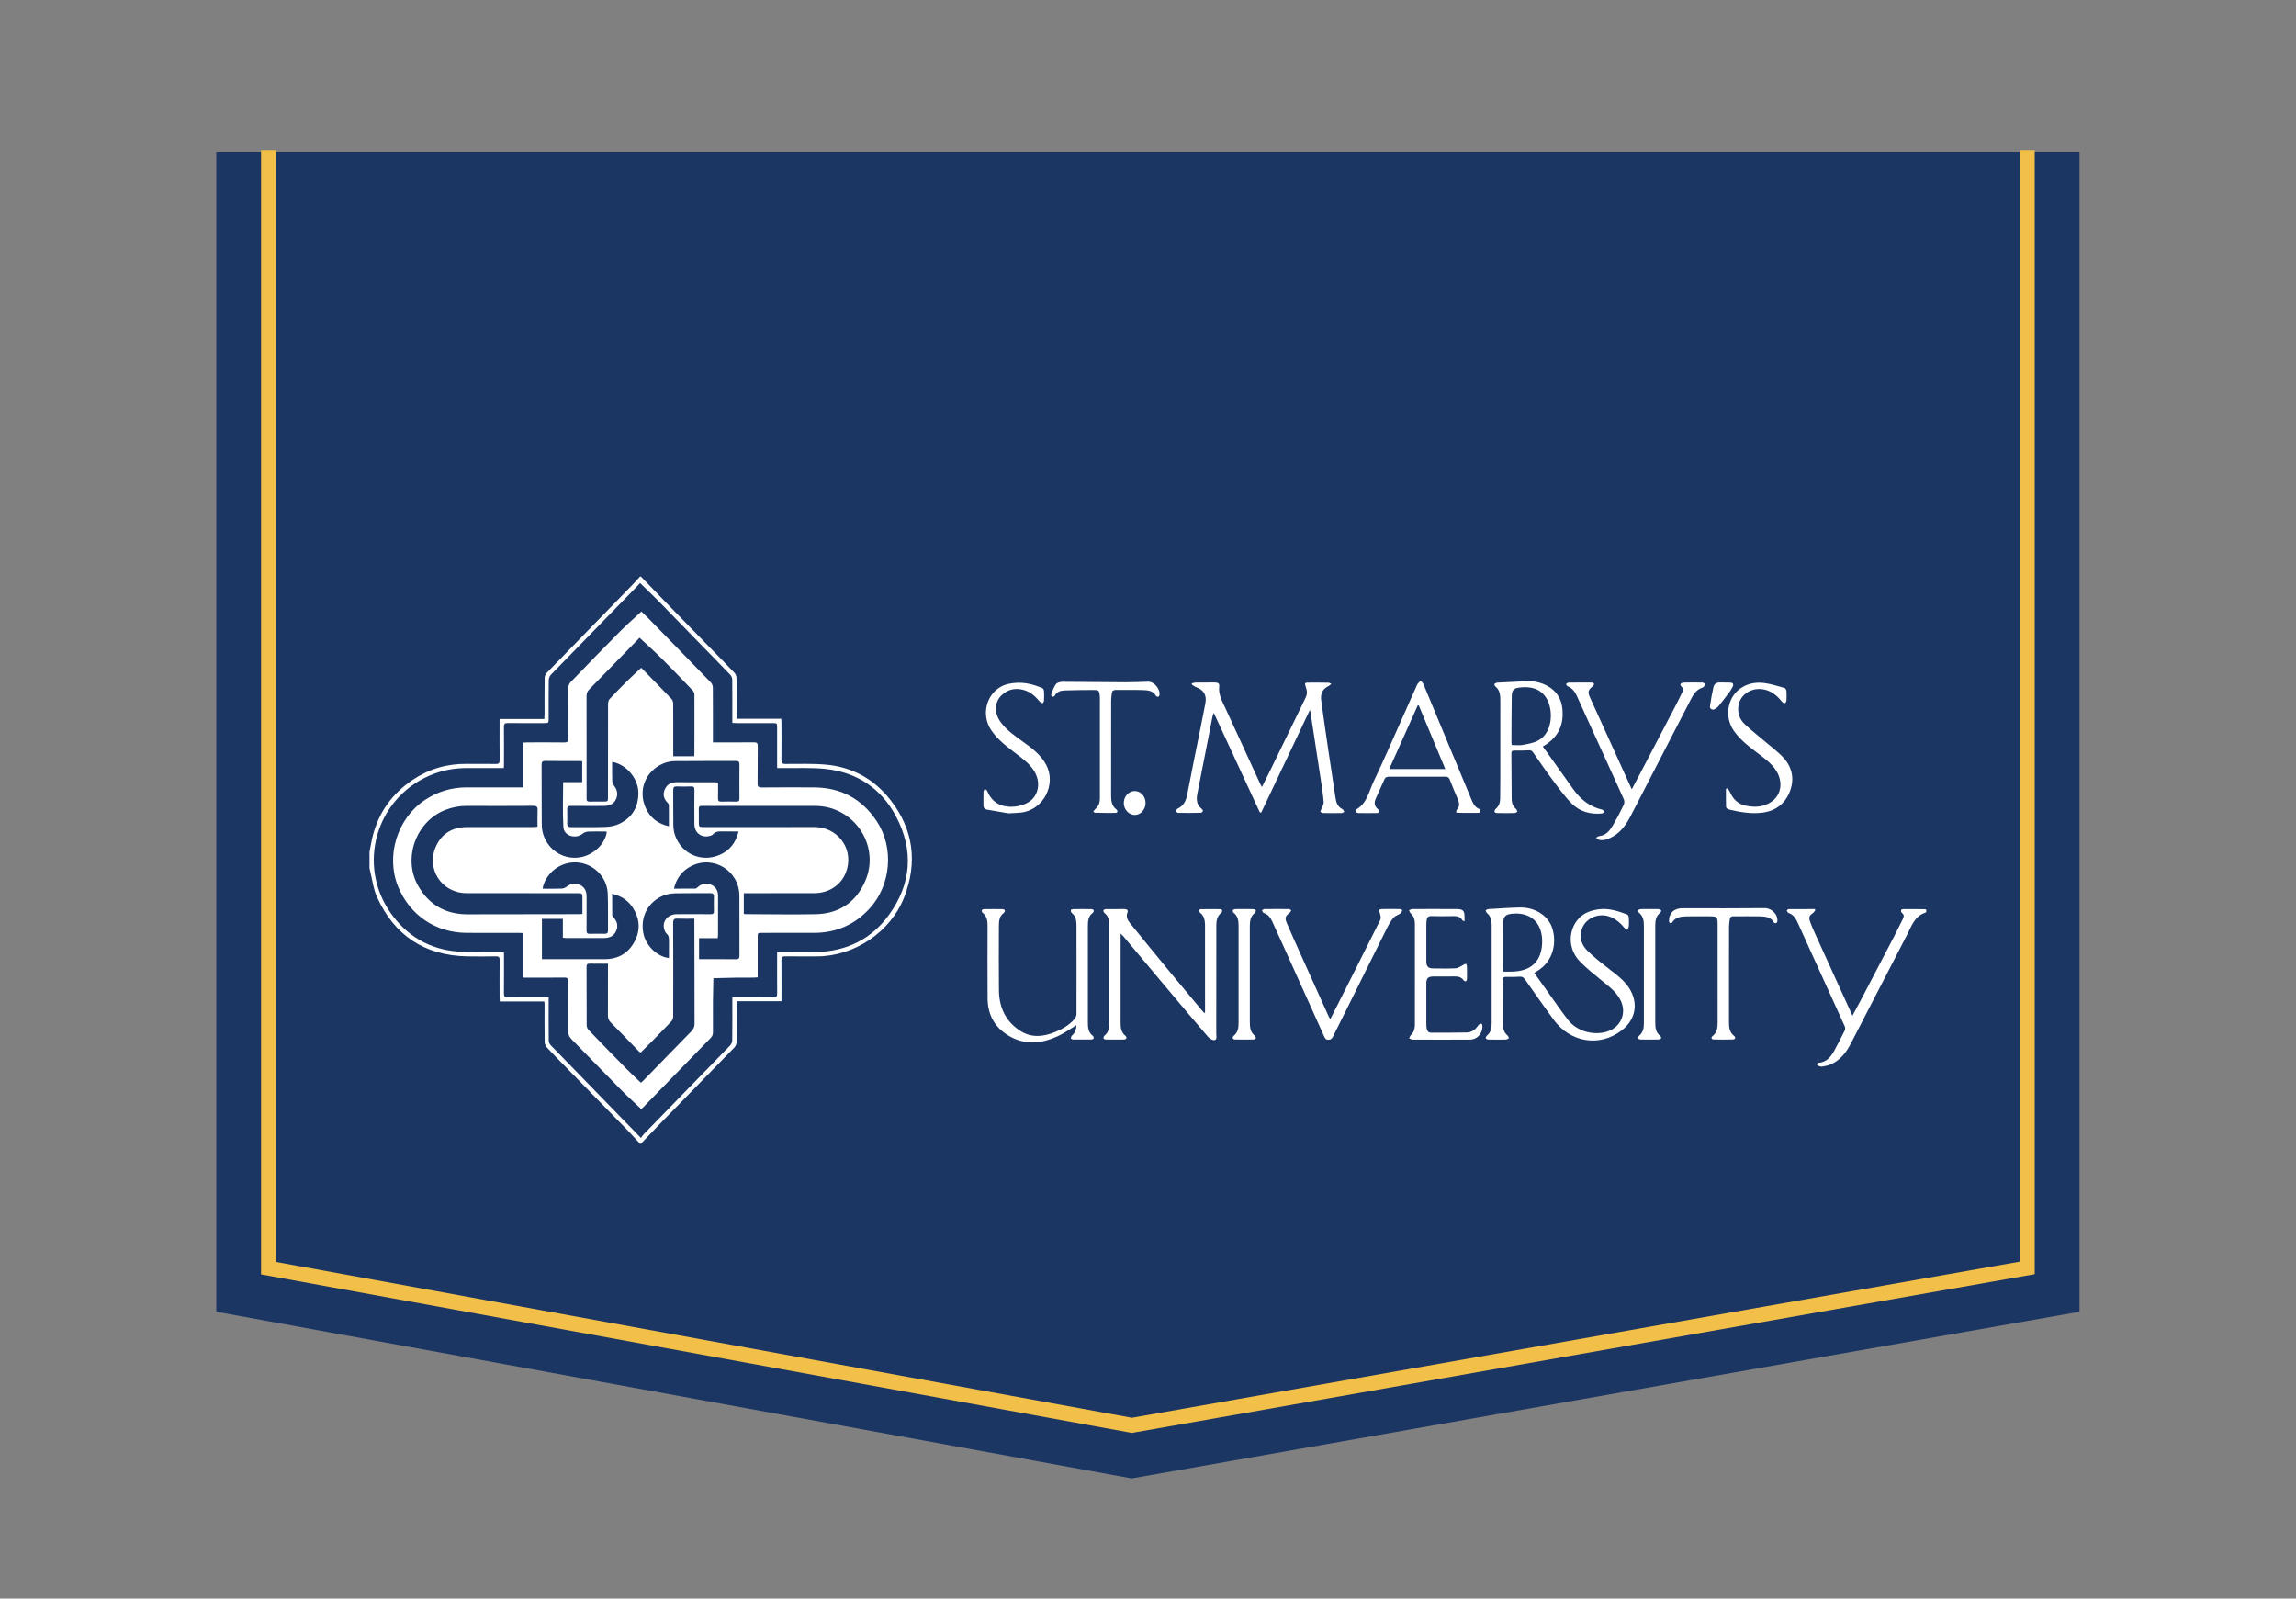 <?xml version="1.0" encoding="utf-8"?>
<!-- Generator: Adobe Illustrator 16.0.0, SVG Export Plug-In . SVG Version: 6.00 Build 0)  -->
<!DOCTYPE svg PUBLIC "-//W3C//DTD SVG 1.1//EN" "http://www.w3.org/Graphics/SVG/1.1/DTD/svg11.dtd">
<svg version="1.1" id="Layer_1" xmlns="http://www.w3.org/2000/svg" xmlns:xlink="http://www.w3.org/1999/xlink" x="0px" y="0px"
	 width="1669px" height="1162px" viewBox="0 0 1669 1162" enable-background="new 0 0 1669 1162" xml:space="preserve">
<rect x="0" y="0" width="1669" height="1162" fill="#808080" stroke="none"/>
<g>
	<polygon fill-rule="evenodd" clip-rule="evenodd" fill="#1C3664" points="1511.621,953.486 822.665,1074.641 157.217,953.486 
		157.217,110.71 1511.621,110.71 	"/>
	<path fill-rule="evenodd" clip-rule="evenodd" fill="#FFFFFF" d="M1253.563,496.143c1.364,0,2.73-0.061,4.092,0.011
		c2.072,0.108,2.787,1.197,1.831,3.067c-0.736,1.431-1.579,2.829-2.541,4.116c-2.45,3.279-4.932,6.532-7.525,9.694
		c-0.834,1.015-1.934,1.992-3.114,2.504c-1.777,0.762-3.561-0.39-3.304-2.191c0.679-4.704,1.505-9.403,2.588-14.03
		c0.543-2.294,2.439-3.388,4.9-3.245c1.025,0.059,2.048,0.011,3.073,0.011C1253.563,496.101,1253.563,496.119,1253.563,496.143z"/>
	<path fill-rule="evenodd" clip-rule="evenodd" fill="#FFFFFF" d="M268.591,619.324c0.821-4.084,1.446-8.219,2.506-12.236
		c4.477-17.076,14.293-30.426,28.873-40.219c11.872-7.967,25.048-11.797,39.383-11.625c6.999,0.084,14.002-0.082,21,0.068
		c2.321,0.047,2.869-0.727,2.84-2.922c-0.111-8.791-0.045-17.586-0.045-26.38c0-1.017,0-2.034,0-3.374c10.921,0,21.622,0,32.557,0
		c0.059-1.304,0.141-2.295,0.144-3.285c0.011-8.879-0.048-17.76,0.071-26.64c0.013-1.199,0.602-2.683,1.433-3.541
		c20.661-21.302,41.396-42.53,62.1-63.79c2.008-2.065,3.91-4.238,5.859-6.362c0.17,0,0.342,0,0.515,0
		c6.688,6.924,13.355,13.864,20.067,20.762c11.057,11.369,22.139,22.711,33.217,34.064c4.938,5.06,9.933,10.065,14.77,15.223
		c0.869,0.928,1.497,2.475,1.516,3.748c0.13,8.874,0.068,17.748,0.068,26.626c0,0.922,0,1.847,0,3.01c10.887,0,21.515,0,32.454,0
		c0.059,1.213,0.144,2.193,0.146,3.178c0.014,8.965,0.061,17.926-0.034,26.887c-0.021,2.104,0.604,2.781,2.744,2.787
		c9.98,0.041,20.021-0.383,29.932,0.529c19.12,1.764,34.87,10.664,46.609,25.715c16.763,21.492,19.774,45.396,9.928,70.682
		c-9.837,25.262-36.278,42.926-63.397,42.945c-7.682,0.006-15.363,0.063-23.045-0.039c-2.113-0.031-2.797,0.619-2.773,2.76
		c0.104,8.875,0.045,17.754,0.045,26.633c0,1.006,0,2.012,0,3.258c-10.897,0-21.529,0-32.607,0c0,1.219,0,2.203,0,3.182
		c0,8.875,0.063,17.754-0.068,26.633c-0.021,1.271-0.646,2.852-1.531,3.762c-17.928,18.473-35.945,36.865-53.917,55.295
		c-4.755,4.875-9.417,9.836-14.121,14.76c-0.173,0-0.345,0-0.515,0c-3.475-3.732-6.887-7.537-10.441-11.186
		c-14.516-14.908-29.084-29.77-43.627-44.646c-4.582-4.691-9.218-9.338-13.673-14.15c-0.927-1-1.621-2.631-1.643-3.986
		c-0.143-9.219-0.074-18.438-0.085-27.66c0-0.504-0.09-1.01-0.164-1.836c-10.72,0-21.424,0-32.358,0
		c-0.069-1.301-0.164-2.291-0.164-3.281c-0.013-8.965-0.058-17.93,0.026-26.891c0.021-1.975-0.517-2.68-2.58-2.645
		c-6.998,0.111-14.002,0.158-21,0.02c-31.013-0.602-52.985-15.188-65.665-43.355c-2.543-5.646-3.248-12.123-4.794-18.223
		c-0.207-0.816-0.371-1.648-0.551-2.467C268.591,627.182,268.591,623.254,268.591,619.324z M564.908,692.064
		c1.255,0,2.177,0,3.099,0c8.535,0,17.08,0.191,25.614-0.039c21.94-0.592,39.972-9.471,52.773-27.273
		c16.225-22.557,17.888-46.91,4.897-71.402c-10.786-20.326-28.374-32.043-51.353-34.436c-10.482-1.09-21.141-0.469-31.721-0.619
		c-0.998-0.016-2.002-0.006-3.311-0.006c0-1.172,0-2.092,0-3.008c0-8.709,0.002-17.416,0-26.126c0-3.542-0.003-3.547-3.436-3.547
		c-8.622-0.005-17.244,0-25.869-0.011c-0.993,0-1.986-0.08-3.25-0.138c0-1.251,0-2.255,0-3.259c0-9.393,0.051-18.785-0.063-28.175
		c-0.016-1.197-0.606-2.67-1.434-3.536c-6.715-7.035-13.554-13.949-20.34-20.916c-10.526-10.81-21.006-21.67-31.574-32.438
		c-4.403-4.487-8.99-8.794-13.685-13.366c-0.574,0.651-1.213,1.446-1.923,2.172c-20.958,21.478-41.937,42.938-62.839,64.474
		c-0.935,0.964-1.581,2.636-1.6,3.989c-0.138,9.303-0.072,18.61-0.074,27.915c-0.003,3.277-0.008,3.283-3.388,3.283
		c-8.795,0.005-17.589,0.063-26.383-0.04c-2.136-0.024-2.766,0.649-2.739,2.765c0.101,9.052,0.048,18.1,0.037,27.154
		c-0.002,0.898-0.084,1.801-0.133,2.807c-9.432,0-18.563-0.031-27.695,0.014c-9.155,0.045-17.986,1.842-26.381,5.486
		c-38.972,16.947-52.664,65.006-28.223,99.762c11.785,16.756,28.136,26.436,48.63,28.088c10.185,0.82,20.473,0.322,30.714,0.43
		c0.979,0.01,1.959,0.084,3.094,0.135c0,1.25,0,2.186,0,3.111c0,8.965,0.053,17.934-0.043,26.896
		c-0.019,2.004,0.557,2.66,2.599,2.633c8.879-0.094,17.761-0.037,26.64-0.037c0.99,0,1.984,0,3.273,0c0,1.367,0,2.375,0,3.379
		c0,9.305-0.05,18.613,0.062,27.92c0.013,1.215,0.548,2.725,1.375,3.582c18.923,19.537,37.926,39.004,56.907,58.486
		c2.766,2.834,5.525,5.668,8.736,8.969c0.848-1.127,1.34-1.951,1.986-2.617c20.942-21.498,41.908-42.969,62.791-64.516
		c0.933-0.961,1.576-2.625,1.601-3.973c0.135-9.303,0.071-18.611,0.071-27.918c0-0.996,0-1.992,0-3.313c1.327,0,2.326,0,3.321,0
		c8.879,0,17.761-0.047,26.64,0.037c1.997,0.02,2.657-0.588,2.636-2.625c-0.096-8.961-0.042-17.926-0.042-26.889
		C564.908,694.324,564.908,693.322,564.908,692.064z"/>
	<path fill-rule="evenodd" clip-rule="evenodd" fill="#FFFFFF" d="M1400.245,662.867c-0.262,0.201-0.495,0.486-0.792,0.582
		c-7.779,2.574-9.952,9.809-13.196,16.063c-13.708,26.398-27.328,52.846-40.988,79.27c-3.242,6.268-7.473,11.674-14.031,14.717
		c-2.048,0.951-4.371,1.402-6.617,1.781c-0.998,0.168-2.15-0.328-3.168-0.699c-0.347-0.127-0.721-0.816-0.67-1.193
		c0.045-0.324,0.662-0.789,1.046-0.818c5.854-0.426,9.06-4.283,11.578-8.945c2.597-4.799,5.126-9.637,7.539-14.525
		c0.41-0.83,0.442-2.172,0.063-3.016c-7.957-17.641-16.002-35.24-24.012-52.859c-3.351-7.369-6.617-14.777-10.008-22.135
		c-1.473-3.189-3.146-6.264-6.871-7.49c-0.562-0.186-1.022-1.059-1.227-1.711c-0.063-0.195,0.888-1.035,1.381-1.039
		c6.291-0.076,12.579-0.053,18.873-0.053c0.153,0.232,0.313,0.461,0.463,0.684c-0.529,0.707-0.93,1.6-1.618,2.074
		c-2.543,1.742-3.332,3.107-2.342,5.969c1.195,3.447,2.707,6.801,4.22,10.133c8.704,19.174,17.445,38.324,26.174,57.486
		c0.108,0.238,0.209,0.482,0.514,1.17c2.305-4.271,4.342-7.967,6.299-11.707c7.952-15.172,15.894-30.355,23.808-45.559
		c2.241-4.307,4.365-8.68,6.546-13.018c0.775-1.543,1.144-2.869-0.487-4.316c-1.441-1.279-0.965-2.83,0.744-2.863
		c5.287-0.09,10.577,0.006,15.866,0.061c0.308,0.006,0.612,0.275,0.914,0.428C1400.245,661.85,1400.245,662.357,1400.245,662.867z"
		/>
	<path fill-rule="evenodd" clip-rule="evenodd" fill="#FFFFFF" d="M1115.244,707.135c3.394,4.762,6.644,9.344,9.912,13.912
		c4.863,6.789,9.533,13.736,14.667,20.316c6.771,8.682,19.869,11.957,29.927,7.92c8.939-3.582,12.574-13.305,8.341-22.039
		c-2.866-5.906-7.878-9.699-12.783-13.707c-5.854-4.787-11.88-9.479-17.085-14.918c-8.27-8.65-8.477-21.824-1.145-30.365
		c4.082-4.758,9.578-6.637,15.583-7.332c7.1-0.813,13.663,1.398,20.158,3.789c0.602,0.223,1.123,1.402,1.187,2.184
		c0.167,2.037,0.167,4.104,0.014,6.145c-0.074,0.975-0.644,1.912-0.991,2.865c-0.795-0.533-1.774-0.922-2.36-1.631
		c-2.641-3.205-5.663-5.881-9.512-7.561c-8.27-3.611-18.107,0.129-21.159,8.252c-2.331,6.221-0.384,11.877,4.008,16.207
		c5.009,4.938,10.667,9.248,16.237,13.578c5.2,4.045,10.519,7.91,14.095,13.594c6.866,10.902,4.715,22.785-5.507,30.637
		c-16.06,12.322-37.344,8.932-49.689-8.041c-6.972-9.584-13.77-19.301-20.571-29c-1.033-1.473-2.051-2.162-3.963-2.008
		c-3.309,0.26-6.651,0.211-9.979,0.156c-1.573-0.023-2.079,0.568-2.071,2.096c0.04,11.014,0,22.021,0.054,33.035
		c0.01,2.914,0.89,5.521,3.258,7.492c0.519,0.432,0.699,1.268,1.033,1.918c-0.716,0.35-1.426,0.979-2.148,0.998
		c-4.262,0.092-8.535,0.076-12.8-0.008c-0.667-0.014-1.697-0.422-1.886-0.912c-0.19-0.482,0.297-1.514,0.8-1.922
		c2.795-2.289,3.444-5.373,3.444-8.721c0.005-23.902,0.005-47.813,0-71.715c0-3.348-0.646-6.432-3.449-8.715
		c-0.509-0.414-0.636-1.295-0.938-1.963c0.659-0.291,1.309-0.803,1.983-0.846c7.576-0.455,15.149-1.021,22.73-1.191
		c11.021-0.248,20.735,5.832,23.693,14.939c3.375,10.393,1.073,23.924-10.732,31.166
		C1116.947,706.139,1116.291,706.52,1115.244,707.135z M1092.721,706.252c2.469,0,4.668,0.061,6.863-0.014
		c12.654-0.428,20.021-6.619,21.268-18.609c1.444-13.834-5.612-24.371-20.335-23.564c-6.357,0.344-7.917,1.891-7.936,8.295
		c-0.043,10.4-0.017,20.799-0.011,31.193C1092.573,704.311,1092.655,705.063,1092.721,706.252z"/>
	<path fill-rule="evenodd" clip-rule="evenodd" fill="#FFFFFF" d="M915.768,590.434c-11.054-23.883-22.11-47.762-33.435-72.227
		c-0.429,1.1-0.736,1.637-0.853,2.215c-3.735,18.904-7.478,37.813-11.157,56.73c-0.8,4.129-0.416,8.002,3.285,10.863
		c0.461,0.355,0.979,1.355,0.797,1.666c-0.323,0.549-1.152,1.109-1.78,1.123c-5.372,0.109-10.746,0.135-16.115,0.051
		c-0.684-0.008-1.356-0.801-2.034-1.23c0.498-0.619,0.868-1.525,1.515-1.816c4.543-2.072,6.18-5.82,7.072-10.494
		c3.253-17.092,6.787-34.125,10.206-51.188c0.991-4.932,1.979-9.867,2.922-14.812c1.147-6.031-1.081-9.779-6.879-11.931
		c-1.097-0.408-2.031-1.25-3.041-1.894c0.062-0.271,0.122-0.541,0.183-0.809c0.919-0.201,1.833-0.563,2.752-0.577
		c4.609-0.059,9.221-0.021,13.83-0.026c1.83-0.005,3.507,0.532,3.245,2.654c-0.779,6.294,2.384,11.396,4.808,16.703
		c8.177,17.911,16.441,35.788,24.677,53.677c0.384,0.836,0.829,1.643,1.525,3.01c2.071-4.133,3.947-7.789,5.745-11.477
		c8.376-17.164,16.741-34.331,25.077-51.514c0.778-1.6,1.669-3.282,1.865-4.999c0.185-1.623-0.295-3.403-0.819-5.001
		c-0.474-1.43-1.197-2.89,1.039-2.942c5.199-0.133,10.409-0.008,15.612,0.074c0.519,0.005,1.033,0.413,1.973,0.821
		c-0.771,0.63-1.194,1.123-1.734,1.393c-4.521,2.257-6.339,5.436-5.616,10.776c1.587,11.755,3.298,23.492,5.025,35.224
		c1.756,11.898,3.595,23.787,5.388,35.68c0.517,3.434,1.643,6.422,5.072,8.066c0.597,0.283,0.864,1.252,1.285,1.902
		c-0.651,0.305-1.301,0.865-1.958,0.877c-4.439,0.076-8.879,0.078-13.318-0.012c-0.726-0.016-1.671-0.455-2.074-1.02
		c-0.222-0.311,0.498-1.27,0.736-1.951c0.597-1.691,1.757-3.439,1.624-5.082c-0.444-5.43-1.29-10.834-2.108-16.232
		c-2.469-16.359-4.998-32.718-7.51-49.072c-0.045-0.302-0.148-0.588-0.415-1.605c-11.992,25.291-23.702,49.984-35.413,74.68
		C916.435,590.617,916.101,590.527,915.768,590.434z"/>
	<path fill-rule="evenodd" clip-rule="evenodd" fill="#FFFFFF" d="M875.963,736.094c0-0.988,0-1.979,0-2.969
		c0-19.205,0.013-38.414-0.011-57.615c-0.008-4.5,0.408-9.109-3.881-12.373c-1.012-0.768-0.794-2.223,0.909-2.252
		c4.688-0.096,9.379-0.063,14.073-0.01c0.481,0.01,1.311,0.471,1.354,0.805c0.077,0.58-0.148,1.479-0.577,1.797
		c-3.587,2.664-3.666,6.525-3.666,10.404c-0.017,25.857,0.002,51.725-0.04,77.584c-0.006,1.674,0.808,4.287-1.404,4.588
		c-1.465,0.207-3.615-1.281-4.763-2.611c-8.916-10.324-17.678-20.777-26.456-31.219c-11.74-13.965-23.45-27.961-35.18-41.938
		c-0.36-0.424-0.811-0.773-1.728-1.631c0,1.568,0,2.543,0,3.512c0,20.402,0.027,40.797-0.023,61.205
		c-0.014,3.721,0.395,7.143,3.629,9.625c0.427,0.324,0.758,1.314,0.569,1.748c-0.19,0.453-1.075,0.848-1.658,0.859
		c-4.434,0.068-8.879,0.068-13.313,0.002c-0.582-0.008-1.6-0.479-1.647-0.834c-0.076-0.641,0.226-1.613,0.718-1.992
		c2.991-2.314,3.486-5.592,3.492-8.963c0.045-23.729,0.045-47.457,0-71.186c-0.006-3.369-0.496-6.648-3.483-8.959
		c-0.504-0.389-0.928-1.436-0.753-1.973c0.148-0.457,1.203-0.861,1.865-0.873c4.521-0.07,9.043-0.047,13.567-0.018
		c1.573,0.008,2.684,0.871,2.045,2.408c-1.401,3.365,0.249,5.848,2.13,8.168c9.496,11.725,19.051,23.406,28.645,35.051
		c7.694,9.344,15.475,18.615,23.225,27.916c0.564,0.676,1.188,1.305,1.783,1.955C875.576,736.234,875.77,736.166,875.963,736.094z"
		/>
	<path fill-rule="evenodd" clip-rule="evenodd" fill="#FFFFFF" d="M782.484,745.162c-4.69,2.813-8.987,5.953-13.729,8.125
		c-11.642,5.33-23.567,6.512-35.121-0.186c-10.331-5.986-15.634-15.268-15.734-27.221c-0.143-17.586-0.053-35.17-0.021-52.758
		c0.006-3.701-0.371-7.162-3.615-9.645c-0.435-0.336-0.766-1.279-0.612-1.771c0.138-0.424,1.036-0.838,1.605-0.848
		c4.519-0.07,9.043-0.07,13.564,0c0.569,0.01,1.476,0.434,1.608,0.863c0.153,0.482-0.207,1.43-0.652,1.754
		c-3.269,2.361-3.649,5.83-3.66,9.377c-0.04,15.709-0.153,31.42,0.029,47.127c0.141,12.064,4.664,22.084,14.944,28.986
		c8.559,5.752,17.47,4.719,26.391,0.984c5.07-2.119,9.78-4.898,13.456-9.076c0.832-0.938,1.565-2.363,1.568-3.568
		c0.074-21.766,0.029-43.539,0-65.305c-0.003-3.271-0.699-6.238-3.449-8.441c-0.474-0.385-0.73-1.355-0.638-1.992
		c0.05-0.328,1.089-0.721,1.682-0.73c4.435-0.053,8.874-0.059,13.313,0.016c0.572,0.01,1.48,0.424,1.615,0.848
		c0.162,0.492-0.175,1.459-0.617,1.779c-3.351,2.447-3.604,6.045-3.61,9.66c-0.045,23.387-0.039,46.783,0,70.172
		c0,3.621,0.286,7.205,3.624,9.658c0.429,0.316,0.76,1.318,0.575,1.779c-0.173,0.445-1.073,0.838-1.656,0.848
		c-4.439,0.068-8.879,0.068-13.313,0.006c-0.575-0.012-1.65-0.609-1.621-0.826c0.09-0.756,0.381-1.68,0.932-2.156
		C781.682,750.607,782.339,748,782.484,745.162z"/>
	<path fill-rule="evenodd" clip-rule="evenodd" fill="#FFFFFF" d="M1121.501,542.598c5.107,7.166,10.108,14.166,15.102,21.172
		c2.373,3.336,4.707,6.699,7.106,10.016c5.266,7.266,11.861,12.646,20.822,14.721c0.734,0.172,1.298,1.045,1.942,1.598
		c-0.745,0.426-1.46,1.164-2.23,1.229c-8.235,0.709-15.861-1.34-21.665-7.17c-5.075-5.1-9.343-11.039-13.671-16.818
		c-5.009-6.689-9.727-13.592-14.494-20.455c-0.832-1.191-1.653-1.609-3.132-1.516c-3.488,0.219-6.998,0.213-10.494,0.191
		c-1.499-0.014-2.153,0.451-2.138,2.039c0.104,11.1,0.138,22.193,0.225,33.291c0.021,2.752,0.883,5.156,3.067,7.031
		c0.562,0.484,0.745,1.408,1.103,2.129c-0.726,0.328-1.446,0.922-2.183,0.936c-4.183,0.09-8.365,0.08-12.548,0
		c-0.681-0.014-1.886-0.475-1.915-0.814c-0.063-0.711,0.286-1.727,0.832-2.18c2.373-1.973,3.229-4.539,3.269-7.473
		c0.063-4.865,0.098-9.73,0.101-14.594c0.011-18.955,0-37.911,0.008-56.866c0-3.841-0.313-7.525-3.674-10.18
		c-0.432-0.336-0.792-1.575-0.617-1.724c0.591-0.498,1.422-0.928,2.19-0.97c6.726-0.382,13.462-0.609,20.187-1.007
		c5.767-0.342,11.21,0.642,16.28,3.465c6.839,3.814,10.296,9.79,10.831,17.445C1136.454,525.375,1134.146,535.396,1121.501,542.598z
		 M1098.946,541.543c2.792,0,5.496,0.387,8.039-0.086c3.793-0.707,7.812-1.383,11.141-3.177
		c10.961-5.909,11.017-22.675,6.021-30.711c-4.439-7.141-11.337-8.73-19.12-7.866c-4.733,0.524-6.018,1.703-6.107,6.484
		c-0.207,11.326-0.17,22.658-0.223,33.99C1098.697,540.506,1098.813,540.832,1098.946,541.543z"/>
	<path fill-rule="evenodd" clip-rule="evenodd" fill="#FFFFFF" d="M1186.159,573.74c2.522-4.77,4.718-8.885,6.882-13.014
		c8.421-16.084,16.845-32.168,25.238-48.265c1.613-3.096,3.12-6.248,4.644-9.396c0.681-1.406,0.808-2.715-0.599-3.909
		c-0.487-0.413-0.964-1.595-0.733-1.929c0.399-0.577,1.354-1.067,2.087-1.08c4.606-0.102,9.216-0.102,13.822-0.011
		c0.728,0.016,1.438,0.673,2.155,1.038c-0.399,0.707-0.778,1.431-1.216,2.116c-0.121,0.199-0.392,0.353-0.627,0.421
		c-4.938,1.441-7.081,5.489-9.227,9.647c-14.314,27.808-28.692,55.577-43.027,83.376c-3.211,6.221-6.982,11.936-13.316,15.434
		c-2.95,1.629-6.034,2.943-9.488,2.398c-0.922-0.146-1.724-1.061-2.58-1.621c0.816-0.422,1.603-1.121,2.456-1.219
		c5.162-0.594,7.79-4.324,10.076-8.254c2.741-4.707,5.244-9.563,7.618-14.469c0.537-1.107,0.566-2.893,0.056-4.018
		c-8.223-18.264-16.577-36.473-24.889-54.691c-3.112-6.823-6.19-13.662-9.287-20.491c-1.375-3.035-3.266-5.563-6.498-6.887
		c-0.585-0.241-0.939-1.036-1.4-1.573c0.574-0.403,1.144-1.145,1.727-1.155c5.717-0.096,11.433-0.101,17.151-0.042
		c0.557,0.005,1.457,0.506,1.568,0.938c0.113,0.45-0.402,1.261-0.866,1.632c-3.433,2.726-3.902,4.237-2.101,8.222
		c9.117,20.107,18.264,40.199,27.399,60.293C1184.062,569.16,1184.943,571.084,1186.159,573.74z"/>
	<path fill-rule="evenodd" clip-rule="evenodd" fill="#FFFFFF" d="M1058.432,590.242c0.254-0.67,0.353-1.518,0.813-2.045
		c2.087-2.389,1.522-4.785,0.405-7.365c-2.032-4.693-3.955-9.438-5.817-14.203c-0.58-1.488-1.393-2.051-3.024-2.041
		c-13.748,0.059-27.49,0.063-41.232-0.004c-1.711-0.008-2.646,0.566-3.313,2.107c-1.937,4.455-3.934,8.885-5.986,13.287
		c-1.404,3.01-1.563,5.705,1.224,8.084c0.575,0.492,0.811,1.391,1.312,2.299c-0.835,0.293-1.37,0.637-1.905,0.643
		c-4.523,0.045-9.048,0.066-13.569-0.018c-0.642-0.01-1.505-0.486-1.823-1.014c-0.203-0.348,0.204-1.471,0.649-1.734
		c7.623-4.547,8.948-13.043,12.319-20.1c7.388-15.453,14.15-31.209,21.151-46.848c3.486-7.783,6.935-15.578,10.402-23.365
		c0.104-0.236,0.172-0.504,0.334-0.691c0.747-0.869,1.521-1.72,2.285-2.575c0.713,0.898,1.675,1.69,2.101,2.707
		c6.39,15.252,12.699,30.541,19.04,45.815c5.431,13.068,10.855,26.133,16.314,39.186c1.007,2.412,2.45,4.457,4.978,5.6
		c0.537,0.244,1.044,1.137,1.064,1.75c0.014,0.381-0.897,1.143-1.401,1.148c-5.191,0.059-10.386,0.006-15.58-0.047
		C1058.975,590.818,1058.781,590.523,1058.432,590.242z M1050.612,559.021c-6.543-15.688-12.935-31.019-19.32-46.345
		c-0.229,0.005-0.459,0.011-0.687,0.019c-6.895,15.382-13.787,30.766-20.757,46.326
		C1023.578,559.021,1036.841,559.021,1050.612,559.021z"/>
	<path fill-rule="evenodd" clip-rule="evenodd" fill="#FFFFFF" d="M967.009,740.844c5.74-11.342,11.298-22.277,16.813-33.238
		c6.095-12.102,12.15-24.229,18.214-36.348c0.611-1.219,1.417-2.438,1.621-3.732c0.18-1.156-0.311-2.439-0.577-3.646
		c-0.173-0.785-0.756-1.584-0.628-2.281c0.071-0.385,1.231-0.787,1.904-0.803c4.352-0.068,8.707-0.068,13.059,0
		c0.673,0.016,1.335,0.512,2.005,0.781c-0.405,0.781-0.611,1.838-1.25,2.297c-1.65,1.176-3.904,1.732-5.16,3.184
		c-1.965,2.287-3.522,5.002-4.882,7.719c-9.612,19.209-19.124,38.473-28.684,57.709c-3.452,6.949-6.985,13.857-10.405,20.82
		c-0.729,1.482-1.401,2.447-3.351,2.484c-2.077,0.041-2.596-1.223-3.224-2.623c-6.272-13.906-12.532-27.824-18.807-41.727
		c-6.275-13.916-12.529-27.832-18.887-41.699c-1.253-2.73-3.02-5.137-6.18-6.129c-0.585-0.184-0.89-1.248-1.324-1.904
		c0.63-0.313,1.261-0.896,1.896-0.9c5.889-0.072,11.782-0.072,17.67-0.006c0.623,0.01,1.24,0.578,1.86,0.885
		c-0.393,0.609-0.654,1.4-1.206,1.795c-3.144,2.264-3.708,3.717-2.055,7.57c3.363,7.83,6.879,15.598,10.372,23.375
		c6.678,14.85,13.38,29.688,20.087,44.523C966.127,739.477,966.475,739.949,967.009,740.844z"/>
	<path fill-rule="evenodd" clip-rule="evenodd" fill="#FFFFFF" d="M1064.593,669.705c-0.951-0.434-1.403-0.486-1.528-0.715
		c-1.74-3.23-4.73-3.109-7.782-3.063c-4.948,0.08-9.904,0.139-14.847-0.027c-2.233-0.074-3.118,0.924-3.375,2.857
		c-0.146,1.1-0.235,2.211-0.238,3.316c-0.016,8.963-0.023,17.928-0.003,26.891c0.006,3.531,1.404,4.936,4.98,4.961
		c5.462,0.037,10.939,0.213,16.383-0.104c1.82-0.105,3.57-1.525,5.343-2.361c0.71-0.334,1.401-0.711,2.104-1.07
		c0.249,0.684,0.699,1.359,0.718,2.045c0.076,3.074,0.071,6.148-0.008,9.217c-0.019,0.6-0.498,1.188-0.766,1.777
		c-0.569-0.277-1.364-0.404-1.674-0.859c-1.664-2.422-4.008-2.871-6.724-2.816c-5.038,0.102-10.07,0.014-15.106,0.035
		c-3.988,0.021-5.25,1.26-5.255,5.164c-0.008,9.732-0.008,19.459,0.008,29.191c0.003,1.191,0.048,2.402,0.257,3.57
		c0.318,1.785,1.359,2.953,3.295,2.951c8.62-0.016,17.239,0.031,25.855-0.164c3.211-0.07,5.844-1.691,7.74-4.383
		c0.435-0.611,0.928-1.271,1.553-1.646c1.128-0.678,1.926-0.445,2.031,1.092c0.376,5.455-3.605,10.07-9.072,10.102
		c-13.827,0.086-27.654,0.053-41.483-0.004c-0.909-0.006-1.814-0.609-2.718-0.934c0.472-0.836,0.784-1.846,1.448-2.479
		c2.175-2.061,2.773-4.678,2.776-7.459c0.029-24.41,0.032-48.824-0.003-73.236c-0.005-2.879-0.683-5.557-3.032-7.602
		c-0.615-0.531-0.816-1.537-1.205-2.326c0.837-0.291,1.674-0.826,2.508-0.832c10.757-0.047,21.512-0.074,32.266,0.016
		c4.512,0.037,5.555,1.238,5.555,5.689C1064.593,667.402,1064.593,668.303,1064.593,669.705z"/>
	<path fill-rule="evenodd" clip-rule="evenodd" fill="#FFFFFF" d="M1255.676,573.047c0.679,0.973,1.545,1.859,2,2.922
		c2.233,5.238,6.005,8.633,11.626,9.748c6.667,1.324,13.159,0.924,18.831-3.238c6.672-4.9,7.976-13.832,3.422-21.619
		c-3.052-5.219-7.764-8.75-12.447-12.328c-6.836-5.219-13.858-10.256-18.841-17.469c-7.236-10.466-4.371-25.156,6.079-31.458
		c5.054-3.043,10.664-3.852,16.301-3.097c4.925,0.657,9.734,2.241,14.548,3.587c0.63,0.175,1.329,1.341,1.388,2.096
		c0.183,2.291,0.153,4.608,0.016,6.905c-0.047,0.739-0.54,1.819-1.104,2.045c-0.489,0.196-1.589-0.427-2.047-0.991
		c-3.01-3.692-6.368-6.842-11.02-8.407c-9.645-3.242-19.631,2.337-20.796,11.756c-0.607,4.893,0.998,9.361,4.399,12.646
		c4.938,4.772,10.455,8.942,15.682,13.421c4.386,3.76,9.136,7.213,12.958,11.484c6.153,6.875,7.787,15.234,4.532,23.896
		c-3.46,9.205-10.484,14.602-20.304,15.801c-8.235,1.006-16.327-0.461-24.313-2.387c-0.755-0.182-1.857-1.145-1.879-1.775
		c-0.164-4.381-0.087-8.771-0.087-13.164C1254.972,573.299,1255.326,573.172,1255.676,573.047z"/>
	<path fill-rule="evenodd" clip-rule="evenodd" fill="#FFFFFF" d="M733.02,591.199c-4.778-0.832-10.229-1.77-15.681-2.717
		c-1.695-0.297-2.458-1.363-2.453-3.059c0.011-3.244-0.058-6.486,0.043-9.727c0.021-0.797,0.582-1.578,0.896-2.367
		c0.646,0.594,1.589,1.059,1.888,1.793c1.751,4.273,4.45,7.59,8.707,9.602c7.237,3.418,19.014,1.51,24.152-3.994
		c4.933-5.281,5.414-13.344,1.25-20.166c-3.046-4.998-7.591-8.436-12.126-11.93c-7.02-5.4-14.31-10.523-19.3-18.1
		c-6.808-10.33-3.954-24.448,6.278-30.856c3.719-2.325,7.872-3.097,12.192-3.351c6.553-0.387,12.675,1.321,18.64,3.725
		c0.652,0.262,1.33,1.324,1.383,2.058c0.175,2.376,0.133,4.776,0.021,7.163c-0.026,0.662-0.572,1.306-0.874,1.954
		c-0.705-0.352-1.613-0.526-2.077-1.078c-3.123-3.703-6.506-6.998-11.295-8.466c-6.129-1.869-11.708-0.863-16.417,3.508
		c-5.433,5.038-5.69,13.148-0.798,19.781c4.484,6.082,10.696,10.214,16.704,14.553c6.312,4.559,12.5,9.219,16.288,16.299
		c7.645,14.279-1.926,32.84-18.008,34.797C739.568,590.971,736.665,590.986,733.02,591.199z"/>
	<path fill-rule="evenodd" clip-rule="evenodd" fill="#FFFFFF" d="M794.709,589.996c0.602-0.777,0.999-1.527,1.598-2.029
		c2.45-2.039,3.216-4.756,3.224-7.766c0.011-24.326,0.008-48.66,0.003-72.986c0-0.509-0.037-1.022-0.085-1.531
		c-0.393-3.807-0.769-4.185-4.487-4.147c-6.998,0.065-13.994,0.042-20.981,0.32c-2.896,0.113-5.772,0.829-7.324,3.88
		c-0.218,0.43-1.208,0.795-1.69,0.663c-0.418-0.117-1.006-1.134-0.866-1.5c0.994-2.59,1.814-5.361,3.409-7.554
		c0.843-1.155,3.126-1.76,4.758-1.757c15.273,0.016,30.547,0.273,45.819,0.337c5.547,0.026,11.089-0.303,16.635-0.413
		c4.339-0.091,9.067,5.758,8.059,9.948c-0.096,0.403-0.583,0.97-0.911,0.988c-0.509,0.026-1.312-0.212-1.519-0.591
		c-2.19-3.963-6.113-4.135-9.816-4.265c-6.481-0.223-12.972-0.021-19.461-0.093c-1.669-0.019-2.636,0.609-2.853,2.215
		c-0.247,1.854-0.512,3.727-0.512,5.592c-0.04,22.79-0.016,45.581-0.031,68.378c-0.006,3.998,0.209,7.846,3.75,10.645
		c1.081,0.854,1.341,2.459-0.551,2.521c-4.932,0.168-9.877-0.004-14.817-0.092C795.708,590.756,795.358,590.379,794.709,589.996z"/>
	<path fill-rule="evenodd" clip-rule="evenodd" fill="#FFFFFF" d="M1256.836,708.287c0,11.445-0.005,22.883,0,34.322
		c0,3.902,0.207,7.658,3.717,10.398c1.366,1.07,0.826,2.506-0.917,2.555c-4.608,0.137-9.221,0.146-13.821,0
		c-1.833-0.061-2.271-1.334-0.818-2.518c3.258-2.646,3.597-6.156,3.592-9.924c-0.024-23.309-0.008-46.613-0.011-69.924
		c0-7.141-0.011-7.141-6.945-7.141c-5.035,0-10.076-0.096-15.109,0.025c-4.19,0.105-8.458,0.223-11.032,4.482
		c-0.207,0.348-1.145,0.578-1.525,0.396c-0.39-0.186-0.718-0.932-0.727-1.436c-0.095-5.975,3.854-9.371,9.873-9.336
		c19.882,0.113,39.762,0.057,59.642-0.082c5.083-0.037,9.827,4.619,9.223,9.662c-0.058,0.475-0.548,1.145-0.967,1.262
		c-0.442,0.127-1.324-0.145-1.525-0.512c-2.167-3.91-6.008-4.289-9.742-4.406c-6.569-0.201-13.149-0.01-19.721-0.09
		c-1.611-0.021-2.411,0.609-2.599,2.104c-0.236,1.854-0.554,3.723-0.562,5.582C1256.807,685.236,1256.836,696.764,1256.836,708.287z
		"/>
	<path fill-rule="evenodd" clip-rule="evenodd" fill="#FFFFFF" d="M904.555,660.811c2.22,0,4.442-0.055,6.656,0.041
		c0.586,0.023,1.491,0.404,1.64,0.834c0.167,0.479-0.167,1.441-0.602,1.779c-3.4,2.623-3.737,6.311-3.737,10.145
		c0.006,23.131,0,46.266,0.006,69.4c0,3.752,0.368,7.348,3.689,9.902c0.442,0.338,0.795,1.287,0.636,1.771
		c-0.146,0.443-1.038,0.898-1.607,0.904c-4.522,0.074-9.044,0.076-13.567,0c-0.57-0.006-1.452-0.467-1.611-0.922
		c-0.156-0.445,0.263-1.354,0.708-1.707c2.993-2.381,3.57-5.613,3.567-9.164c-0.029-23.729-0.029-47.463,0-71.191
		c0.003-3.555-0.591-6.777-3.589-9.154c-0.448-0.352-0.911-1.441-0.721-1.684c0.397-0.504,1.213-0.895,1.878-0.922
		c2.215-0.111,4.435-0.043,6.654-0.043C904.555,660.807,904.555,660.811,904.555,660.811z"/>
	<path fill-rule="evenodd" clip-rule="evenodd" fill="#FFFFFF" d="M1199.253,660.795c2.135-0.002,4.27-0.074,6.396,0.039
		c0.662,0.037,1.508,0.416,1.865,0.926c0.204,0.291-0.226,1.383-0.67,1.721c-3.189,2.4-3.603,5.834-3.605,9.398
		c-0.021,23.543-0.021,47.086-0.005,70.629c0.005,3.566,0.399,7.004,3.581,9.412c0.444,0.338,0.823,1.264,0.678,1.742
		c-0.138,0.443-1.022,0.914-1.587,0.92c-4.516,0.082-9.037,0.082-13.554,0.01c-0.567-0.01-1.457-0.473-1.605-0.93
		c-0.153-0.453,0.265-1.348,0.707-1.717c2.898-2.428,3.526-5.604,3.519-9.184c-0.051-23.633-0.054-47.254,0.002-70.889
		c0.011-3.66-0.551-6.936-3.544-9.424c-0.445-0.367-0.903-1.457-0.71-1.697c0.397-0.502,1.216-0.881,1.884-0.914
		C1194.816,660.732,1197.036,660.795,1199.253,660.795z"/>
	<path fill-rule="evenodd" clip-rule="evenodd" fill="#FFFFFF" d="M816.901,583.824c-0.056-4.746,3.457-8.727,7.793-8.842
		c4.381-0.105,7.944,3.678,8.028,8.535c0.085,4.773-3.43,8.799-7.734,8.869C820.699,592.457,816.957,588.492,816.901,583.824z"/>
	<path fill-rule="evenodd" clip-rule="evenodd" fill="#FFFFFF" d="M380.352,572.35c0-11.043,0-21.684,0-32.564
		c1.232-0.064,2.228-0.15,3.224-0.154c8.879-0.01,17.758-0.082,26.634,0.049c2.318,0.033,2.855-0.732,2.84-2.93
		c-0.09-12.207-0.098-24.412,0.029-36.618c0.016-1.436,0.649-3.221,1.627-4.232c12.012-12.472,24.075-24.895,36.275-37.18
		c4.858-4.89,10.082-9.422,15.269-14.235c1.372,1.338,3.459,3.29,5.456,5.335c15.062,15.425,30.123,30.852,45.11,46.355
		c0.823,0.853,1.351,2.362,1.361,3.575c0.098,12.121,0.059,24.242,0.059,36.366c0,1.081,0,2.159,0,3.511c1.329,0,2.249,0,3.173,0
		c8.879,0,17.758,0.057,26.632-0.043c2.093-0.021,2.803,0.551,2.776,2.715c-0.109,9.049,0.039,18.1-0.102,27.145
		c-0.039,2.432,0.764,2.971,3.047,2.955c12.72-0.102,25.439-0.129,38.159-0.033c19.357,0.146,34.536,8.275,45.271,24.381
		c12.845,19.268,10.636,46.467-5.062,63.637c-10.778,11.787-24.237,17.625-40.184,17.691c-12.635,0.055-25.27,0.008-37.905,0.012
		c-3.263,0-3.269,0.004-3.269,3.387c-0.005,8.625-0.002,17.244-0.002,25.869c0,0.926,0,1.854,0,3.066
		c-1.084,0.084-1.979,0.201-2.869,0.207c-4.101,0.021-8.201-0.041-12.296,0.021c-5.68,0.09-11.361,0.264-17.04,0.402
		c-0.109,5.695-0.273,11.391-0.315,17.09c-0.059,7.34-0.053,14.68,0.013,22.023c0.017,1.814-0.469,3.141-1.804,4.496
		c-16.394,16.758-32.705,33.588-49.051,50.393c-0.522,0.541-1.145,0.975-1.304,1.107c-4.879-4.625-9.761-9.012-14.364-13.674
		c-12.039-12.184-23.917-24.525-35.953-36.715c-1.992-2.016-2.896-4.031-2.853-6.932c0.172-11.783,0.019-23.564,0.119-35.342
		c0.016-2.23-0.599-2.945-2.883-2.912c-8.791,0.125-17.585,0.051-26.377,0.051c-1.012,0-2.026,0-3.351,0c0-10.855,0-21.482,0-32.385
		c-1.279-0.059-2.265-0.15-3.25-0.15c-12.55-0.008-25.101-0.004-37.648-0.004c-22.666-0.004-41.582-12.674-50.137-33.586
		c-9.136-22.32-0.66-49.625,19.451-62.98c9.308-6.182,19.498-9.199,30.642-9.18c12.466,0.029,24.931,0.01,37.394,0.01
		C377.906,572.35,378.918,572.35,380.352,572.35z M540.682,664.297c0.654,0.09,1.067,0.186,1.478,0.186
		c16.905,0.045,33.813,0.365,50.71,0.045c17.111-0.326,29.514-8.725,36.194-24.361c10.981-25.727-8.379-54.322-36.396-54.35
		c-22.539-0.021-45.078-0.006-67.62-0.006c-4.948,0-9.904,0.055-14.854-0.025c-1.674-0.027-2.268,0.568-2.226,2.225
		c0.085,3.07,0.021,6.146,0.024,9.219c0.002,3.957,0.002,3.957,4.063,3.957c26.552,0,53.106,0.111,79.658-0.037
		c16.492-0.096,28.267,14.494,24.067,30.361c-2.865,10.828-12.33,17.705-23.802,17.73c-15.962,0.029-31.93,0.008-47.896,0.008
		c-1.092,0-2.183,0-3.401,0C540.682,654.385,540.682,659.217,540.682,664.297z M423.374,664.354c0-3.902,0-7.479-0.002-11.055
		c-0.003-4.047-0.006-4.051-4.04-4.051c-26.722-0.004-53.44,0.041-80.16-0.018c-18.324-0.039-29.859-17.965-22.035-34.516
		c4.359-9.217,12.219-13.469,22.312-13.512c15.877-0.066,31.755-0.012,47.634-0.029c1.147,0,2.297-0.143,3.647-0.232
		c0-4.197-0.143-8.119,0.051-12.025c0.124-2.484-0.696-3.17-3.16-3.158c-16.134,0.104-32.269,0.088-48.402,0.037
		c-5.279-0.018-10.323,0.938-15.244,2.818c-21.403,8.176-31.35,34.986-20.187,54.961c7.838,14.021,19.984,21.033,36.063,21.033
		c26.889,0,53.777-0.066,80.666-0.115C421.351,664.492,422.185,664.414,423.374,664.354z M464.988,463.609
		c0.132-0.108-0.23,0.13-0.525,0.429c-12.067,12.392-24.109,24.81-36.226,37.153c-1.377,1.404-1.87,2.832-1.864,4.752
		c0.053,21.85,0.031,43.705,0.031,65.557c0,2.99,0.069,5.979-0.019,8.963c-0.048,1.68,0.606,2.254,2.257,2.215
		c3.24-0.088,6.487-0.018,9.729-0.027c3.576-0.008,3.584-0.016,3.584-3.498c0.003-22.451-0.016-44.903,0.05-67.354
		c0.006-1.248,0.34-2.829,1.134-3.688c4.164-4.503,8.477-8.874,12.837-13.191c3.253-3.216,6.659-6.278,10.087-9.502
		c-0.032-0.023,0.251,0.159,0.481,0.396c7.205,7.377,14.437,14.729,21.557,22.187c0.769,0.808,1.229,2.235,1.24,3.38
		c0.09,11.781,0.053,23.559,0.053,35.34c0,0.996,0,1.99,0,2.971c5.287,0,10.243,0,15.252,0c0.051-0.771,0.114-1.277,0.116-1.783
		c0.026-14.428,0.082-28.852,0.011-43.276c-0.005-1.022-0.73-2.236-1.48-3.02c-7.316-7.635-14.619-15.281-22.107-22.746
		C476.002,473.696,470.534,468.812,464.988,463.609z M441.959,700.482c-4.752,0-9.012,0.066-13.266-0.033
		c-1.813-0.043-2.323,0.629-2.315,2.383c0.056,14.172,0,28.344,0.09,42.514c0.011,1.129,0.609,2.518,1.396,3.338
		c9.109,9.465,18.279,18.873,27.503,28.227c3.391,3.438,6.961,6.699,10.542,10.125c0.44-0.387,1.047-0.848,1.571-1.389
		c11.713-12.025,23.381-24.1,35.158-36.063c1.637-1.666,2.26-3.311,2.252-5.615c-0.109-24.412-0.111-48.832-0.141-73.246
		c-0.003-0.906,0-1.809,0-2.951c-4.305,0-8.228,0.145-12.135-0.053c-2.559-0.133-3.298,0.615-3.284,3.27
		c0.113,22.619,0.082,45.242,0.016,67.865c-0.003,1.148-0.413,2.58-1.165,3.381c-4.789,5.1-9.711,10.063-14.617,15.049
		c-2.611,2.652-5.279,5.254-7.951,7.908c-0.43-0.33-0.801-0.551-1.092-0.852c-6.823-7.037-13.563-14.162-20.513-21.076
		c-1.647-1.637-2.098-3.246-2.085-5.402c0.072-11.354,0.035-22.707,0.035-34.064C441.959,702.787,441.959,701.783,441.959,700.482z
		 M393.935,697.209c1.113,0,1.961,0,2.803,0c14.336,0,28.671,0.045,43.004-0.014c9.74-0.039,17.136-4.408,21.623-12.977
		c4.238-8.098,3.771-16.309-1.145-24.08c-3.47-5.486-8.471-8.891-15.21-10.459c0,5.398-0.026,10.488,0.037,15.57
		c0.006,0.51,0.456,1.086,0.843,1.5c2.686,2.885,3.634,6.123,2.023,9.859c-1.669,3.883-4.874,5.229-8.863,5.223
		c-9.218-0.006-18.433,0-27.648-0.006c-0.651-0.004-1.303-0.115-2.246-0.211c0-4.602,0-9.078,0-13.697c-5.218,0-10.124,0-15.221,0
		C393.935,677.637,393.935,687.229,393.935,697.209z M508.164,697.209c9.144,0,17.925-0.072,26.7,0.051
		c2.223,0.031,2.679-0.758,2.668-2.793c-0.071-14.5,0.039-29-0.062-43.498c-0.124-18.154-19.045-29.658-35.155-21.34
		c-6.524,3.369-10.633,8.803-12.418,16.33c5.388,0,10.479,0.035,15.573-0.039c0.563-0.012,1.188-0.564,1.668-0.994
		c2.854-2.572,6.071-3.486,9.671-1.91c3.571,1.568,5.174,4.473,5.163,8.355c-0.029,9.297-0.006,18.594-0.019,27.893
		c0,0.807-0.116,1.615-0.196,2.67c-4.662,0-9.059,0-13.594,0C508.164,687.098,508.164,692.004,508.164,697.209z M423.221,553.303
		c-0.97-0.057-1.801-0.141-2.628-0.141c-8.023-0.012-16.047,0.084-24.062-0.064c-2.342-0.041-2.838,0.764-2.824,2.93
		c0.082,14.248-0.021,28.496,0.101,42.748c0.024,2.77,0.355,5.684,1.259,8.285c5.856,16.873,26.231,21.92,39.324,9.748
		c3.508-3.256,5.989-7.258,6.71-12.143c-0.438-0.141-0.599-0.238-0.758-0.238c-4.265-0.02-8.534-0.154-12.794,0.029
		c-1.367,0.055-2.951,0.66-4.01,1.525c-5.073,4.15-13.6,1.697-13.992-4.729c-0.656-10.77-0.18-21.604-0.18-32.732
		c4.71,0,9.269,0,13.854,0C423.221,563.285,423.221,558.381,423.221,553.303z M486.248,600.623c0-5.43,0.021-10.373-0.032-15.313
		c-0.005-0.527-0.318-1.174-0.699-1.555c-2.896-2.861-3.952-6.156-2.257-9.986c1.732-3.92,4.959-5.252,9.117-5.203
		c8.964,0.111,17.928,0.029,26.891,0.041c0.819,0,1.635,0.098,2.697,0.162c0,3.951,0.085,7.697-0.035,11.432
		c-0.058,1.924,0.639,2.543,2.517,2.484c3.584-0.111,7.171-0.111,10.755-0.002c1.836,0.055,2.331-0.682,2.317-2.408
		c-0.061-8.189-0.087-16.389,0.017-24.582c0.026-2.066-0.687-2.584-2.654-2.574c-14.686,0.068-29.371-0.047-44.051,0.111
		c-2.84,0.029-5.849,0.566-8.466,1.643c-13.215,5.42-18.854,19.641-12.897,32.629C472.664,594.469,478.232,598.791,486.248,600.623z
		 M394.459,645.98c4.747,0,9.256,0.107,13.753-0.066c1.282-0.053,2.75-0.633,3.759-1.441c3.102-2.469,6.811-2.938,10.238-0.939
		c3.041,1.771,4.186,4.574,4.19,7.943c0.016,8.279,0.053,16.555-0.026,24.824c-0.019,1.893,0.554,2.555,2.479,2.48
		c3.578-0.139,7.165-0.064,10.749-0.027c1.536,0.012,2.384-0.461,2.367-2.193c-0.079-9.037,0.165-18.092-0.201-27.121
		c-0.405-10.1-7.56-18.783-17.156-21.627c-9.507-2.818-19.933,0.641-25.996,8.709C396.568,639.246,394.986,642.225,394.459,645.98z
		 M486.264,696.359c0-4.35-0.037-8.51,0.016-12.672c0.026-1.916-0.082-3.592-1.727-5.047c-0.938-0.83-1.489-2.307-1.807-3.59
		c-1.394-5.566,2.818-10.479,9.048-10.531c8.271-0.072,16.542-0.059,24.814,0.01c1.788,0.02,2.411-0.582,2.36-2.352
		c-0.098-3.412-0.122-6.826,0.003-10.232c0.082-2.143-0.736-2.764-2.824-2.738c-8.356,0.1-16.717-0.08-25.068,0.113
		c-2.848,0.064-5.854,0.471-8.479,1.5c-11.874,4.648-17.744,16.451-14.629,28.852C470.058,687.961,478.179,695.549,486.264,696.359z
		 M444.979,553.787c0,4.729-0.106,9.229,0.068,13.715c0.048,1.293,0.646,2.76,1.452,3.789c2.302,2.945,2.826,6.479,1.176,9.826
		c-1.844,3.752-5.117,4.707-8.938,4.699c-7.94-0.016-15.882,0.059-23.818-0.043c-2.039-0.025-2.707,0.631-2.622,2.645
		c0.138,3.326,0.122,6.662,0.005,9.986c-0.068,2.088,0.663,2.844,2.803,2.818c8.452-0.096,16.916,0.195,25.353-0.154
		c3.485-0.148,7.226-0.939,10.309-2.508c8.898-4.52,13.264-11.992,13.282-22.131C464.066,566.182,455.624,555.635,444.979,553.787z
		 M536.875,604.385c-4.019,0-7.589,0.049-11.159-0.016c-2.821-0.051-5.632-0.277-7.672,2.314c-0.328,0.42-1.022,0.594-1.578,0.779
		c-6.09,2.014-11.607-1.813-11.687-8.242c-0.102-8.369-0.08-16.736,0.01-25.102c0.021-1.906-0.535-2.549-2.46-2.469
		c-3.409,0.143-6.832,0.146-10.243,0c-2.193-0.09-2.744,0.795-2.727,2.85c0.088,8.451-0.053,16.906,0.094,25.355
		c0.042,2.434,0.437,4.969,1.231,7.27c4.599,13.277,18.521,19.785,31.693,14.586C529.953,618.727,534.796,613.008,536.875,604.385z"
		/>
	<polygon fill="#F2BF48" points="1468.223,109.018 1468.223,917.053 822.798,1030.555 200.616,917.273 200.616,109.018 
		189.767,109.018 189.767,926.326 821.81,1041.4 822.766,1041.574 1479.072,926.162 1479.072,109.018 	"/>
</g>
</svg>
